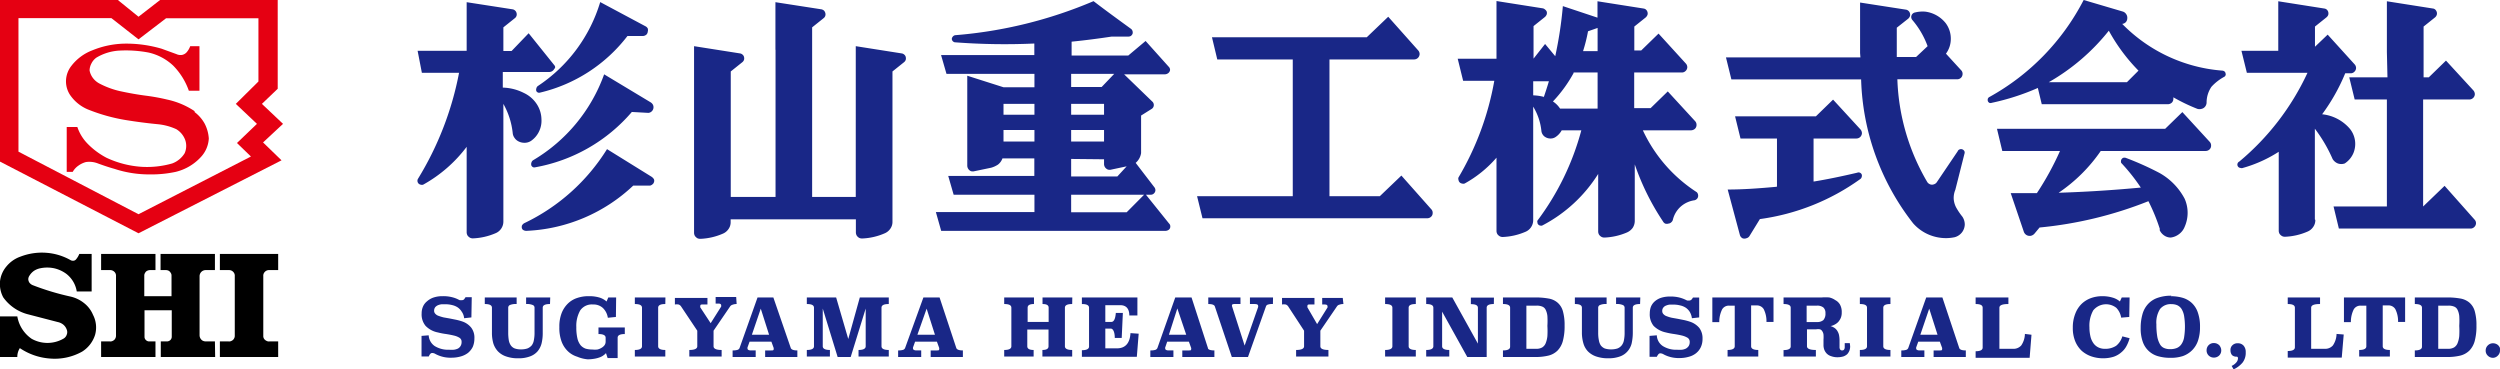 <svg xmlns="http://www.w3.org/2000/svg" viewBox="0 0 216.59 32"><defs><style>.cls-1{fill:#e50012}.cls-2{fill:#192787}</style></defs><g id="レイヤー_2" data-name="レイヤー 2"><g id="ヘッダー_フッター" data-name="ヘッダー・フッター"><path class="cls-1" d="M16.86 9.63a6.87 6.87 0 0 0-2.36-1 17.45 17.45 0 0 0-1.78-.33c-.79-.1-1.57-.24-2.35-.41a7.32 7.32 0 0 1-1.73-.64 1.7 1.7 0 0 1-.58-.48 1.56 1.56 0 0 1-.3-.67 1.34 1.34 0 0 1 .16-.6 1.38 1.38 0 0 1 .42-.5 4.32 4.32 0 0 1 2.08-.62 10.52 10.52 0 0 1 2.44.17A4.58 4.58 0 0 1 15 5.68a5.85 5.85 0 0 1 1.36 2.18h.92V4h-.8a1.68 1.68 0 0 1-.31.53.73.73 0 0 1-.41.23.84.84 0 0 1-.47-.07L14 4.22a10.87 10.87 0 0 0-3.16-.44A7.72 7.72 0 0 0 8 4.36 4.14 4.14 0 0 0 6.19 5.7a2.18 2.18 0 0 0-.47 1.24 2.14 2.14 0 0 0 .34 1.27 3.51 3.51 0 0 0 1.55 1.27 15.52 15.52 0 0 0 3.28.92c.92.15 1.84.27 2.77.36a5 5 0 0 1 1.61.43 1.83 1.83 0 0 1 .77.92 1.56 1.56 0 0 1-.04 1.16 2.12 2.12 0 0 1-1.08.89 7.89 7.89 0 0 1-2.69.29 8.48 8.48 0 0 1-3-.78 6.49 6.49 0 0 1-1.68-1.26A3.78 3.78 0 0 1 6.7 11h-.92v3.89h.52a1.62 1.62 0 0 1 .48-.53 2 2 0 0 1 .66-.32 2.05 2.05 0 0 1 1.07.13c.47.17.94.33 1.41.46a9.58 9.58 0 0 0 3.05.48 10 10 0 0 0 2.25-.22 4.34 4.34 0 0 0 2.15-1.25 2.55 2.55 0 0 0 .72-1.64 3.24 3.24 0 0 0-.36-1.29 3.17 3.17 0 0 0-.87-1"/><path class="cls-1" d="M24.52 10.73L22.69 9l1.37-1.31V0H13.87L12 1.45 10.21 0H0v14l12 6.21 12.39-6.32-1.6-1.55zm-2.26 0l-1.73 1.66 1.21 1.17-9.74 5-10.4-5.42V1.57h8.05L12 3.41l2.39-1.83h8v5.48L20.43 9z"/><path d="M22.05 30.93h-3v-1.35h.76a.43.43 0 0 0 .27-.06.41.41 0 0 0 .19-.18.45.45 0 0 0 .07-.25v-5.17a.46.46 0 0 0-.12-.35.49.49 0 0 0-.34-.17h-.83V22h5.05v1.4h-.84a.49.49 0 0 0-.33.17.46.46 0 0 0-.12.35v5.17a.44.44 0 0 0 .06.25.49.49 0 0 0 .2.18.42.42 0 0 0 .27.06h.76v1.35zm-3.41 0h-4.71v-1.35h.53a.44.44 0 0 0 .3-.12.4.4 0 0 0 .12-.29v-2.29h-2.36v2.3a.37.37 0 0 0 .11.27.41.41 0 0 0 .27.13h.57v1.35H8.76v-1.35h.76a.43.43 0 0 0 .27-.06.41.41 0 0 0 .19-.18.48.48 0 0 0 .07-.26v-5.16a.46.46 0 0 0-.12-.35.53.53 0 0 0-.34-.17h-.83V22h4.71v1.4H13a.54.54 0 0 0-.25.06.39.39 0 0 0-.18.18.4.4 0 0 0-.07.24v1.78h2.36v-1.79a.39.39 0 0 0-.07-.23.49.49 0 0 0-.17-.18.54.54 0 0 0-.25-.06h-.46V22h4.71v1.4h-.83a.53.53 0 0 0-.37.18.54.54 0 0 0-.13.37v5.1a.55.55 0 0 0 .26.46.6.6 0 0 0 .27.07h.8zm-17.14 0H0v-3.52h1.5a2.94 2.94 0 0 0 1.24 1.94 2.79 2.79 0 0 0 2.74 0 .61.61 0 0 0 .3-.35.59.59 0 0 0 0-.45 1 1 0 0 0-.29-.42A1.13 1.13 0 0 0 5 27.9l-2.54-.66a3.78 3.78 0 0 1-2.18-1.48A2.46 2.46 0 0 1 0 24.38a2.41 2.41 0 0 1 .56-1.3 2.73 2.73 0 0 1 1.22-.85A5.15 5.15 0 0 1 4 21.9a5 5 0 0 1 2.12.64.42.42 0 0 0 .24.05.33.33 0 0 0 .22-.11 1.67 1.67 0 0 0 .29-.48h1.07v3.25H6.65a2.41 2.41 0 0 0-.91-1.53 2.84 2.84 0 0 0-1.06-.48 2.93 2.93 0 0 0-1.18 0 1.55 1.55 0 0 0-.55.22 1.38 1.38 0 0 0-.39.41.58.58 0 0 0-.11.31.57.57 0 0 0 .1.31.71.71 0 0 0 .27.21 22.19 22.19 0 0 0 3.32 1 2.93 2.93 0 0 1 1.17.58 2.52 2.52 0 0 1 .75 1A2.37 2.37 0 0 1 8.24 29a2.65 2.65 0 0 1-1.12 1.46 4.86 4.86 0 0 1-2.81.6 5.33 5.33 0 0 1-2.59-.9 1.37 1.37 0 0 0-.22.76"/><path class="cls-2" d="M40.84 27.5l-.63.07A1.15 1.15 0 0 0 40 27a1.24 1.24 0 0 0-.35-.37 1.48 1.48 0 0 0-.48-.2 2.3 2.3 0 0 0-.6-.07h-.3a1.16 1.16 0 0 0-.32.08.66.66 0 0 0-.24.17.5.5 0 0 0-.1.31.37.37 0 0 0 .11.27.65.65 0 0 0 .29.18 3.68 3.68 0 0 0 .43.13l.51.09.55.11a4.94 4.94 0 0 1 .55.15 1.69 1.69 0 0 1 .77.53 1.42 1.42 0 0 1 .28.94 1.83 1.83 0 0 1-.14.73 1.6 1.6 0 0 1-.41.52 1.86 1.86 0 0 1-.63.31 2.92 2.92 0 0 1-.8.11 2.75 2.75 0 0 1-1.39-.32.57.57 0 0 0-.28-.09.23.23 0 0 0-.18.09.72.72 0 0 0-.12.21h-.63V29.1l.62-.05a1.2 1.2 0 0 0 .52.93 2.2 2.2 0 0 0 1.25.32 2.73 2.73 0 0 0 .41 0 1.2 1.2 0 0 0 .35-.1.61.61 0 0 0 .23-.22.64.64 0 0 0 .09-.36.39.39 0 0 0-.19-.36 1.55 1.55 0 0 0-.48-.19c-.2-.05-.42-.09-.66-.13a5.88 5.88 0 0 1-.73-.14 2 2 0 0 1-1.06-.57 1.54 1.54 0 0 1-.34-1.08 1.45 1.45 0 0 1 .1-.55 1.21 1.21 0 0 1 .37-.5 1.63 1.63 0 0 1 .55-.32 2.39 2.39 0 0 1 .81-.12 3 3 0 0 1 .81.09 2.37 2.37 0 0 1 .54.2l.13.06h.13a.36.36 0 0 0 .22-.06 1.33 1.33 0 0 0 .14-.2h.54zm6.81-1.16c-.42 0-.63.1-.63.32v2.16a3.73 3.73 0 0 1-.1.93 1.73 1.73 0 0 1-.35.69 1.57 1.57 0 0 1-.66.44 2.73 2.73 0 0 1-1 .16 3 3 0 0 1-1.06-.16 1.75 1.75 0 0 1-.71-.44 1.82 1.82 0 0 1-.4-.69 3.28 3.28 0 0 1-.12-.93v-2.16c0-.22-.21-.32-.62-.32v-.57h2.76v.57a1.35 1.35 0 0 0-.57.08.25.25 0 0 0-.16.24v2.16a4 4 0 0 0 .05.66 1.15 1.15 0 0 0 .18.45.76.76 0 0 0 .34.26 1.62 1.62 0 0 0 .54.08 1.73 1.73 0 0 0 .55-.08 1 1 0 0 0 .37-.26 1 1 0 0 0 .19-.45 3.1 3.1 0 0 0 .06-.66v-2.16a.24.24 0 0 0-.17-.24 1.29 1.29 0 0 0-.56-.08v-.57h2.09zm5.71 1.12l-.7.07a1.47 1.47 0 0 0-.43-.85 1.19 1.19 0 0 0-.85-.3 1.22 1.22 0 0 0-1.11.51 2.7 2.7 0 0 0-.34 1.45 4.16 4.16 0 0 0 .1 1 1.49 1.49 0 0 0 .28.58 1.06 1.06 0 0 0 .44.29 2.12 2.12 0 0 0 .57.07 2 2 0 0 0 .44 0 1.18 1.18 0 0 0 .36-.15.83.83 0 0 0 .26-.23.54.54 0 0 0 .09-.31v-.33c0-.21-.21-.32-.62-.32v-.57h2.28v.57c-.42 0-.62.11-.62.32v1.76h-.87l-.14-.43a1 1 0 0 1-.21.19 1.2 1.2 0 0 1-.34.18 2.35 2.35 0 0 1-.46.12 3.3 3.3 0 0 1-.58.05 3 3 0 0 1-.91-.23 2 2 0 0 1-.78-.45 2.25 2.25 0 0 1-.56-.84 3.39 3.39 0 0 1-.2-1.27 3.22 3.22 0 0 1 .2-1.22 2.36 2.36 0 0 1 .55-.83 2.08 2.08 0 0 1 .81-.48 3 3 0 0 1 1-.15 3.07 3.07 0 0 1 .92.12 1.68 1.68 0 0 1 .61.34l.15-.35h.68zm4.28-1.12c-.41 0-.62.1-.62.32V30c0 .21.21.32.62.32v.57H55v-.57c.41 0 .62-.11.62-.32v-3.34c0-.22-.21-.32-.62-.32v-.57h2.65zm6.18 0a.91.91 0 0 0-.35.06.37.37 0 0 0-.21.14l-1.44 2.11V30c0 .21.23.32.7.32v.57h-2.8v-.57c.46 0 .69-.11.69-.32v-1.35L59 26.54a.42.42 0 0 0-.21-.16 1 1 0 0 0-.32 0v-.57h2.82v.57h-.41c-.14 0-.21 0-.21.14a.26.26 0 0 0 0 .11l.9 1.37.91-1.44a.3.3 0 0 0 0-.1c0-.11-.08-.16-.25-.16H62v-.57h1.78zm4.69 3.81q.08.21.57.21v.57h-2.79v-.57h.54c.13 0 .2 0 .2-.13v-.08l-.2-.55h-1.89l-.18.5a.29.29 0 0 0 0 .09c0 .11.1.17.31.17h.4v.57h-2v-.57a1.43 1.43 0 0 0 .43-.05.29.29 0 0 0 .17-.15l1.56-4.39H67zM65.14 29h1.49l-.72-2.26zM77 26.34c-.42 0-.63.1-.63.32V30c0 .21.21.32.63.32v.57h-2.62v-.57c.41 0 .62-.11.62-.32v-3.27l-1.3 4.2h-1.13l-1.29-4.2V30c0 .21.21.32.62.32v.57h-2v-.57c.42 0 .62-.11.62-.32v-3.34c0-.22-.2-.32-.62-.32v-.57h2.54l1.05 3.6 1-3.6H77zm5.85 3.81q.08.21.57.21v.57h-2.79v-.57h.54c.13 0 .2 0 .2-.13v-.08l-.2-.55h-1.89l-.18.5a.29.29 0 0 0 0 .09c0 .11.11.17.31.17h.4v.57h-2v-.57a1.43 1.43 0 0 0 .43-.05.29.29 0 0 0 .17-.15L80 25.77h1.4zM79.48 29H81l-.72-2.26zm13.41-2.66c-.42 0-.63.1-.63.32V30c0 .21.21.32.63.32v.57h-2.58v-.57c.36 0 .53-.11.53-.32v-1.45H89V30c0 .21.18.32.55.32v.57H87v-.57c.42 0 .62-.11.62-.32v-3.34c0-.22-.2-.32-.62-.32v-.57h2.58v.57c-.37 0-.55.1-.55.32v1.23h1.82v-1.23c0-.22-.17-.32-.53-.32v-.57h2.58zm5.65.99h-.7c0-.6-.29-.89-.78-.89h-1.3v1.45h.52q.33 0 .39-.78h.61l-.1 2.17h-.6c0-.54-.16-.81-.34-.81h-.48v1.71h1c.73 0 1.13-.44 1.18-1.32l.71.05-.16 2h-4.76v-.57c.41 0 .62-.11.62-.32v-3.36c0-.22-.21-.32-.62-.32v-.57h4.81zm6.11 2.82c0 .14.23.21.56.21v.57h-2.78v-.57h.57c.14 0 .2 0 .2-.13a.17.17 0 0 0 0-.08l-.2-.55h-1.88l-.17.5a.15.15 0 0 0 0 .09c0 .11.1.17.31.17h.4v.57h-2v-.57a1.51 1.51 0 0 0 .44-.05.32.32 0 0 0 .17-.15l1.55-4.39h1.41zM101.27 29h1.5l-.77-2.28zm9.01-2.66a1.22 1.22 0 0 0-.44.05.24.24 0 0 0-.16.15l-1.56 4.39h-1.4l-1.47-4.38q-.07-.21-.57-.21v-.57h2.79v.57h-.53q-.21 0-.21.12a.07.07 0 0 1 0 .05l1.1 3.43L109 26.6a.3.3 0 0 0 0-.1c0-.11-.1-.16-.31-.16h-.4v-.57h2zm6.11 0a1 1 0 0 0-.36.06.34.34 0 0 0-.2.14l-1.44 2.11V30c0 .21.23.32.7.32v.57h-2.8v-.57c.46 0 .69-.11.69-.32v-1.35l-1.38-2.11a.42.42 0 0 0-.21-.16 1 1 0 0 0-.32 0v-.57h2.81v.57h-.41c-.13 0-.2 0-.2.14a.26.26 0 0 0 0 .11l.84 1.45.9-1.44a.17.17 0 0 0 0-.1c0-.11-.08-.16-.25-.16h-.21v-.57h1.78zm6.27 0c-.41 0-.62.1-.62.32V30c0 .21.21.32.62.32v.57H120v-.57c.42 0 .63-.11.63-.32v-3.34c0-.22-.21-.32-.63-.32v-.57h2.66zm6.76 0c-.41 0-.62.1-.62.32v4.27h-1.68L124.94 27v3c0 .21.21.32.62.32v.57h-2v-.57c.41 0 .62-.11.62-.32v-3.34c0-.22-.21-.32-.62-.32v-.57h2.26l2.22 4v-3.1c0-.22-.2-.32-.61-.32v-.57h2zm3.58-.57a6.27 6.27 0 0 1 1.14.09 1.6 1.6 0 0 1 .79.35 1.51 1.51 0 0 1 .47.74 4.34 4.34 0 0 1 .15 1.26 4.92 4.92 0 0 1-.15 1.33 1.9 1.9 0 0 1-.47.84 1.68 1.68 0 0 1-.79.43 4.75 4.75 0 0 1-1.14.12h-2.79v-.57c.41 0 .62-.11.62-.32v-3.38c0-.22-.21-.32-.62-.32v-.57zm-.76.71v3.74h.87a1 1 0 0 0 .5-.12.77.77 0 0 0 .3-.36 2.25 2.25 0 0 0 .15-.62 7.63 7.63 0 0 0 0-.89 6.81 6.81 0 0 0 0-.85 1.59 1.59 0 0 0-.15-.54.55.55 0 0 0-.3-.28 1.22 1.22 0 0 0-.5-.08zm9.85-.14c-.42 0-.63.1-.63.32v2.16a4.27 4.27 0 0 1-.1.93 1.63 1.63 0 0 1-.36.69 1.53 1.53 0 0 1-.65.44 2.8 2.8 0 0 1-1 .16 3.09 3.09 0 0 1-1.07-.16 1.82 1.82 0 0 1-.71-.44 1.68 1.68 0 0 1-.39-.69 3.26 3.26 0 0 1-.13-.93v-2.16c0-.22-.2-.32-.61-.32v-.57h2.75v.57a1.29 1.29 0 0 0-.56.08.25.25 0 0 0-.17.24v2.16a3.1 3.1 0 0 0 .06.66 1.14 1.14 0 0 0 .17.45.88.88 0 0 0 .34.26 1.73 1.73 0 0 0 .55.08 1.77 1.77 0 0 0 .55-.08.88.88 0 0 0 .36-.26 1 1 0 0 0 .2-.45 3.1 3.1 0 0 0 .06-.66v-2.16a.25.25 0 0 0-.17-.24 1.32 1.32 0 0 0-.57-.08v-.57h2.1zm5.12 1.16l-.63.07a1.43 1.43 0 0 0-.18-.54 1.24 1.24 0 0 0-.35-.37 1.44 1.44 0 0 0-.49-.2 2.22 2.22 0 0 0-.59-.07h-.31a1.09 1.09 0 0 0-.31.08.53.53 0 0 0-.24.17.45.45 0 0 0-.1.31.37.37 0 0 0 .11.27.65.65 0 0 0 .29.18 2.79 2.79 0 0 0 .43.13l.51.09.55.11a4.77 4.77 0 0 1 .54.15 1.78 1.78 0 0 1 .78.53 1.48 1.48 0 0 1 .28.94 1.67 1.67 0 0 1-.15.73 1.48 1.48 0 0 1-.41.52 1.69 1.69 0 0 1-.63.31 2.85 2.85 0 0 1-.79.11 2.79 2.79 0 0 1-.84-.1 2.62 2.62 0 0 1-.55-.22.6.6 0 0 0-.29-.09.22.22 0 0 0-.17.09 1.07 1.07 0 0 0-.13.21h-.63V29.1l.63-.05a1.17 1.17 0 0 0 .52.93 2.17 2.17 0 0 0 1.24.32 2.86 2.86 0 0 0 .42 0 1.13 1.13 0 0 0 .34-.1.73.73 0 0 0 .24-.22.64.64 0 0 0 .09-.36.41.41 0 0 0-.19-.36 1.78 1.78 0 0 0-.48-.19c-.2-.05-.42-.09-.67-.13a6.26 6.26 0 0 1-.73-.14 2.1 2.1 0 0 1-1.06-.57 1.59 1.59 0 0 1-.33-1.08 1.67 1.67 0 0 1 .09-.55 1.23 1.23 0 0 1 .32-.47 1.58 1.58 0 0 1 .54-.32 2.47 2.47 0 0 1 .81-.12 3.1 3.1 0 0 1 .82.09 2.79 2.79 0 0 1 .54.2l.13.06h.12a.34.34 0 0 0 .22-.06.86.86 0 0 0 .15-.2h.54zm6.44.39h-.61a2.34 2.34 0 0 0-.24-1.11.69.69 0 0 0-.62-.32h-.47V30c0 .21.21.32.62.32v.57h-2.66v-.57c.41 0 .62-.11.62-.32v-3.52h-.48a.67.67 0 0 0-.61.32 2.45 2.45 0 0 0-.25 1.11h-.6v-2.14h5.3zm6.64 2.11a1.1 1.1 0 0 1-.06.37 1.08 1.08 0 0 1-.19.31 1 1 0 0 1-.34.2 1.75 1.75 0 0 1-.49.07 1.53 1.53 0 0 1-.56-.09.93.93 0 0 1-.38-.22 1 1 0 0 1-.22-.34 1.16 1.16 0 0 1-.07-.42v-.45a2.81 2.81 0 0 0 0-.45.65.65 0 0 0-.11-.29.35.35 0 0 0-.2-.16.93.93 0 0 0-.32 0h-.8V30c0 .21.25.32.77.32v.57h-2.8v-.56c.41 0 .62-.11.62-.32v-3.35c0-.22-.21-.32-.62-.32v-.57h3.3a4.78 4.78 0 0 1 .66 0 1.47 1.47 0 0 1 .52.23 1 1 0 0 1 .41.39 1.3 1.3 0 0 1 .15.67 1.21 1.21 0 0 1-.08.48 1.38 1.38 0 0 1-.22.35 1.19 1.19 0 0 1-.31.23 1.11 1.11 0 0 1-.36.13 1.26 1.26 0 0 1 .33.15.91.91 0 0 1 .24.24 1.19 1.19 0 0 1 .16.36 2.49 2.49 0 0 1 .05.5v.56a.37.37 0 0 0 .06.23.2.2 0 0 0 .16.07.21.21 0 0 0 .17-.07.37.37 0 0 0 .06-.23v-.33h.44zm-3.77-3.52v1.42h.89a.81.81 0 0 0 .56-.17.83.83 0 0 0 .18-.6.63.63 0 0 0-.18-.49.83.83 0 0 0-.56-.16zm7.26-.14c-.41 0-.62.1-.62.32V30c0 .21.21.32.62.32v.57h-2.65v-.57c.42 0 .62-.11.62-.32v-3.34c0-.22-.2-.32-.62-.32v-.57h2.65zm5.96 3.81q.07.21.57.21v.57h-2.79v-.57h.54c.13 0 .2 0 .2-.13v-.08l-.2-.55h-1.87l-.18.5a.29.29 0 0 0 0 .09c0 .11.11.17.31.17h.4v.57h-2v-.57a1.43 1.43 0 0 0 .43-.05.29.29 0 0 0 .17-.15l1.56-4.39h1.4zM166.37 29h1.49l-.72-2.26zm7.63-2.66c-.52 0-.78.1-.78.32v3.56h1.19a.89.89 0 0 0 .7-.29 1.84 1.84 0 0 0 .32-1l.57.07-.16 2h-4.68v-.57c.41 0 .61-.11.61-.32v-3.45c0-.22-.2-.32-.61-.32v-.57H174zm10.47 1.12l-.7.06a1.59 1.59 0 0 0-.42-.85 1.43 1.43 0 0 0-2 .22 2.7 2.7 0 0 0-.33 1.46 3.48 3.48 0 0 0 .1.85 1.65 1.65 0 0 0 .28.58 1.1 1.1 0 0 0 .42.33 1.26 1.26 0 0 0 .51.11 1.73 1.73 0 0 0 1-.26 1.6 1.6 0 0 0 .54-.82l.63.16a3.12 3.12 0 0 1-.26.66 1.78 1.78 0 0 1-.44.55 2 2 0 0 1-.66.39 3 3 0 0 1-.94.14 3.13 3.13 0 0 1-1-.16 2.49 2.49 0 0 1-.84-.48 2.36 2.36 0 0 1-.57-.83 3 3 0 0 1-.21-1.17 3.19 3.19 0 0 1 .21-1.21 2.36 2.36 0 0 1 .55-.86 2.3 2.3 0 0 1 .8-.5 2.87 2.87 0 0 1 1-.17 3.07 3.07 0 0 1 .91.13 1.67 1.67 0 0 1 .61.33l.16-.35h.68zm3.59-1.8a3.85 3.85 0 0 1 1 .13 2 2 0 0 1 .82.45 2 2 0 0 1 .53.83 3.65 3.65 0 0 1 .19 1.27 3.59 3.59 0 0 1-.16 1.13 2.13 2.13 0 0 1-.5.85 2.16 2.16 0 0 1-.83.53A3.36 3.36 0 0 1 188 31a3.72 3.72 0 0 1-1-.13 1.95 1.95 0 0 1-1.35-1.23 3.4 3.4 0 0 1-.19-1.22 4.28 4.28 0 0 1 .15-1.18 2.13 2.13 0 0 1 .47-.88 2 2 0 0 1 .83-.55 3.46 3.46 0 0 1 1.23-.19m0 .73a1.18 1.18 0 0 0-1 .42 2.18 2.18 0 0 0-.32 1.33 6.28 6.28 0 0 0 .08 1.08 2.08 2.08 0 0 0 .24.66.75.75 0 0 0 .37.32 1.28 1.28 0 0 0 .48.09 1.54 1.54 0 0 0 .6-.1.92.92 0 0 0 .4-.33 1.47 1.47 0 0 0 .23-.58 5.93 5.93 0 0 0 0-1.88 1.73 1.73 0 0 0-.23-.61.89.89 0 0 0-.37-.31 1.24 1.24 0 0 0-.48-.09m4.3 4a.61.61 0 0 1-.18.45.64.64 0 0 1-.45.18.63.63 0 0 1-.46-.18.61.61 0 0 1-.18-.45.63.63 0 0 1 .18-.45.63.63 0 0 1 .46-.18.7.7 0 0 1 .25.05.86.86 0 0 1 .2.13.74.74 0 0 1 .13.21.6.6 0 0 1 .05.24m.9 1.35a1.12 1.12 0 0 0 .43-.33.56.56 0 0 0 .12-.32q0-.15-.12-.15a.54.54 0 0 1-.4-.14.65.65 0 0 1-.13-.41.55.55 0 0 1 .18-.45.61.61 0 0 1 .45-.16.65.65 0 0 1 .5.2.81.81 0 0 1 .19.57 1.38 1.38 0 0 1-.27.9 2.22 2.22 0 0 1-.78.59zm7.66-5.36c-.52 0-.77.1-.77.32v3.56h1.19a.88.88 0 0 0 .69-.29 1.84 1.84 0 0 0 .32-1l.62.05-.17 2h-4.68v-.57c.41 0 .62-.11.62-.32v-3.43c0-.22-.21-.32-.62-.32v-.57h2.8zm7.37 1.55h-.61a2.34 2.34 0 0 0-.24-1.11.68.68 0 0 0-.62-.32h-.47V30c0 .21.21.32.62.32v.57h-2.66v-.57c.42 0 .62-.11.62-.32v-3.52h-.48a.67.67 0 0 0-.61.32 2.45 2.45 0 0 0-.25 1.11h-.6v-2.14h5.3zm3.63-2.12a6.27 6.27 0 0 1 1.14.09 1.64 1.64 0 0 1 .79.35 1.51 1.51 0 0 1 .47.74 4.34 4.34 0 0 1 .15 1.26 4.92 4.92 0 0 1-.15 1.33 1.9 1.9 0 0 1-.47.84 1.73 1.73 0 0 1-.79.43 4.75 4.75 0 0 1-1.14.12h-2.79v-.57c.41 0 .62-.11.62-.32v-3.38c0-.22-.21-.32-.62-.32v-.57zm-.76.71v3.74h.87a1 1 0 0 0 .5-.12.77.77 0 0 0 .3-.36 2.25 2.25 0 0 0 .15-.62 7.63 7.63 0 0 0 0-.89 6.81 6.81 0 0 0 0-.85 1.59 1.59 0 0 0-.15-.54.55.55 0 0 0-.3-.28 1.22 1.22 0 0 0-.5-.08zm5.35 3.87a.61.61 0 0 1-.18.45.6.6 0 0 1-.41.2.62.62 0 0 1-.46-.18.58.58 0 0 1-.19-.45.6.6 0 0 1 .19-.45.62.62 0 0 1 .46-.18.64.64 0 0 1 .24.05.58.58 0 0 1 .2.13.77.77 0 0 1 .14.21.61.61 0 0 1 0 .24M40.43 12.72A12 12 0 0 1 36.66 16a.38.38 0 0 1-.21 0 .35.35 0 0 1-.19-.1.35.35 0 0 1-.06-.39 27.36 27.36 0 0 0 3.57-9.2h-3.22l-.37-1.91h4.25V.19l4 .62a.43.43 0 0 1 .2.11.41.41 0 0 1 .12.2.43.43 0 0 1 0 .25.41.41 0 0 1-.14.2l-1 .8v2.05h.71l1.48-1.54L48 5.62a.35.35 0 0 1 .1.2.41.41 0 0 1-.1.18.47.47 0 0 1-.19.18.54.54 0 0 1-.25.06h-4v1.35a4.26 4.26 0 0 1 1.82.46 2.7 2.7 0 0 1 1.11.95 2.49 2.49 0 0 1 .42 1.34 2.11 2.11 0 0 1-.21 1.05 2.07 2.07 0 0 1-.7.82 1 1 0 0 1-.57.16 1.09 1.09 0 0 1-.56-.15.89.89 0 0 1-.31-.3.8.8 0 0 1-.14-.39A6.53 6.53 0 0 0 43.61 9v10.21a1.09 1.09 0 0 1-.69 1 5.49 5.49 0 0 1-1.91.44.54.54 0 0 1-.28-.05.67.67 0 0 1-.22-.19.56.56 0 0 1-.08-.27v-7.42zM112 17V5.15h-6.54L105 3.23h13.41l1.86-1.78 2.6 2.92a.48.48 0 0 1 .12.33.5.5 0 0 1-.15.32.49.49 0 0 1-.33.13h-7.33V17h4.36l1.87-1.79 2.6 2.93a.43.43 0 0 1 .11.33.41.41 0 0 1-.14.31.48.48 0 0 1-.33.13h-19.47l-.47-1.91zm94.79-12.5V.11l4 .63a.35.35 0 0 1 .2.1.47.47 0 0 1 .12.2.42.42 0 0 1 0 .25.49.49 0 0 1-.14.21l-1 .8v4.4h.45l1.49-1.45 2.38 2.59a.52.52 0 0 1 .12.33.48.48 0 0 1-.15.32.49.49 0 0 1-.33.13h-4v9.27l1.86-1.79 2.6 2.93a.44.44 0 0 1 .12.33.46.46 0 0 1-.15.31.44.44 0 0 1-.33.13h-11.4l-.46-1.91h4.62V8.62H204l-.47-1.92h3.31zM67.18 4.31V.19l4 .62a.53.53 0 0 1 .21.11.49.49 0 0 1 .11.2.43.43 0 0 1 0 .25.41.41 0 0 1-.14.2l-1 .8v14.69h3.78V4l4 .63a.43.43 0 0 1 .21.11.37.37 0 0 1 .12.2.49.49 0 0 1 0 .24.45.45 0 0 1-.15.21l-1 .8v13.02a1 1 0 0 1-.19.61 1.1 1.1 0 0 1-.5.4 5.38 5.38 0 0 1-1.9.44.58.58 0 0 1-.29-.05.64.64 0 0 1-.21-.19.56.56 0 0 1-.08-.27V19H63.3v.24a1 1 0 0 1-.19.61 1.1 1.1 0 0 1-.5.4 5.38 5.38 0 0 1-1.9.44.58.58 0 0 1-.29-.05.76.76 0 0 1-.21-.19.56.56 0 0 1-.08-.27V4l4 .63a.43.43 0 0 1 .21.11.37.37 0 0 1 .12.2.49.49 0 0 1 0 .24.45.45 0 0 1-.15.21l-1 .8v10.87h3.88V4.31zm22.44 14.08v-1.52h-7l-.47-1.63h7.46v-1.52h-2.76a1.18 1.18 0 0 1-.39.54 2.11 2.11 0 0 1-.59.27l-1.44.3a.55.55 0 0 1-.31 0 .53.53 0 0 1-.32-.48V6.56l3.14 1h2.68V6.4H82l-.47-1.63h8.08v-1a56.87 56.87 0 0 1-6.81-.1.31.31 0 0 1-.23-.08.31.31 0 0 1-.11-.22.34.34 0 0 1 .09-.2.35.35 0 0 1 .19-.12 38.37 38.37 0 0 0 12-2.95C95.81.92 96.9 1.71 98 2.51a.39.39 0 0 1 .12.19.44.44 0 0 1 0 .23.49.49 0 0 1-.14.18.43.43 0 0 1-.22.06h-1.45c-1.2.18-2.36.33-3.47.44v1.2h4.91l1.5-1.26 2 2.23a.38.38 0 0 1 .12.28.41.41 0 0 1-.15.27.52.52 0 0 1-.33.11h-3.5l2.43 2.35a.39.39 0 0 1 .13.21.4.4 0 0 1-.15.42l-.94.59v3.25a1.38 1.38 0 0 1-.47.85l1.61 2.1a.42.42 0 0 1 .1.28.39.39 0 0 1-.13.27.37.37 0 0 1-.28.11h-.41l2 2.49a.34.34 0 0 1 .11.28.33.33 0 0 1-.14.27.52.52 0 0 1-.25.09H81.54l-.46-1.63h8.54zm3.18 0h4.81l1.51-1.52H92.8zm0-10.85h2.64l1.09-1.14H92.8zm0 2.4h2.85V9H92.8zM89.62 9h-2.68v.94h2.68zm3.18 3.26h2.85v-1H92.8zm-3.18-1h-2.68v1h2.68zm3.18 2.51v1.52h4l.81-.88-1.32.28a.54.54 0 0 1-.31 0 .57.57 0 0 1-.24-.19.52.52 0 0 1-.09-.29v-.41zm45.61-9.35v-2l-.83.29a13.93 13.93 0 0 1-.43 1.72h1.26zm-2.08 1.91a11.79 11.79 0 0 1-1.79 2.46 2.15 2.15 0 0 1 .62.62h3.25V6.28h-2.08zm-2.59 2.11c.16-.47.31-.93.45-1.4h-1.36v1.22a4.16 4.16 0 0 1 .91.13m1-3.52a34.41 34.41 0 0 0 .66-4.34l3 1V.11l4 .63a.41.41 0 0 1 .21.1.47.47 0 0 1 .12.2.42.42 0 0 1 0 .25.6.6 0 0 1-.14.21l-1 .8v2.07h.6l1.5-1.46 2.37 2.6a.48.48 0 0 1 .12.33.46.46 0 0 1-.15.31.44.44 0 0 1-.33.13h-4.12v3.09H143l1.49-1.45 2.38 2.59a.46.46 0 0 1 .11.33.45.45 0 0 1-.14.32.53.53 0 0 1-.33.13h-4.18a12.8 12.8 0 0 0 4.67 5.36.42.42 0 0 1 .12.26.41.41 0 0 1-.07.28.45.45 0 0 1-.24.16 2.28 2.28 0 0 0-1.19.54 2.23 2.23 0 0 0-.68 1.11.42.42 0 0 1-.14.25.39.39 0 0 1-.25.12.48.48 0 0 1-.29 0 .51.51 0 0 1-.2-.21 21.28 21.28 0 0 1-2.43-4.92v4.89a1.11 1.11 0 0 1-.18.61 1.22 1.22 0 0 1-.5.4 5.49 5.49 0 0 1-1.91.44.54.54 0 0 1-.28-.05.67.67 0 0 1-.22-.19.56.56 0 0 1-.08-.27v-5a12.55 12.55 0 0 1-4.85 4.47.29.29 0 0 1-.18 0 .24.24 0 0 1-.16-.09.22.22 0 0 1-.07-.17.22.22 0 0 1 0-.17 22.85 22.85 0 0 0 3.8-7.82h-1.7a1.63 1.63 0 0 1-.53.58.76.76 0 0 1-.44.13.83.83 0 0 1-.44-.12.66.66 0 0 1-.24-.23.68.68 0 0 1-.11-.31 5 5 0 0 0-.71-2.1v9.85a1.09 1.09 0 0 1-.69 1 5.49 5.49 0 0 1-1.91.44.54.54 0 0 1-.28-.05.67.67 0 0 1-.22-.19.56.56 0 0 1-.08-.27v-6.36a10.06 10.06 0 0 1-2.76 2.24.37.37 0 0 1-.23 0 .35.35 0 0 1-.3-.31.29.29 0 0 1 0-.22 24.92 24.92 0 0 0 3.1-8.37h-2.7l-.47-1.91h3.36v-5l4 .63a.38.38 0 0 1 .2.1.47.47 0 0 1 .15.18.42.42 0 0 1 0 .25.6.6 0 0 1-.14.21l-1 .8v2.82l1-1.27zm26.41-.27V.22l4 .62a.43.43 0 0 1 .2.11.41.41 0 0 1 .12.2.42.42 0 0 1 0 .25.6.6 0 0 1-.14.21l-1 .79v2.54H166l1-.94a7.38 7.38 0 0 0-1.34-2.29.44.44 0 0 1-.08-.25.46.46 0 0 1 .1-.25.41.41 0 0 1 .23-.13 2.74 2.74 0 0 1 .9-.07 2.7 2.7 0 0 1 1.76 1 2.24 2.24 0 0 1 .44 1.39 2.15 2.15 0 0 1-.42 1.25l1.32 1.44a.43.43 0 0 1 .12.33.47.47 0 0 1-.14.32.48.48 0 0 1-.33.13h-5.18a18.73 18.73 0 0 0 2.59 8.9.5.5 0 0 0 .25.2.44.44 0 0 0 .32 0 .46.46 0 0 0 .26-.19l1.81-2.68a.27.27 0 0 1 .17-.16.31.31 0 0 1 .23 0 .35.35 0 0 1 .18.16.31.31 0 0 1 0 .23l-.79 3.12a1.8 1.8 0 0 0-.14.76 1.9 1.9 0 0 0 .2.74 5.59 5.59 0 0 0 .55.82 1.22 1.22 0 0 1 .21.69 1.18 1.18 0 0 1-.25.68 1.19 1.19 0 0 1-.62.41 3.64 3.64 0 0 1-1.23.05 3.77 3.77 0 0 1-2.38-1.26 21.18 21.18 0 0 1-4.5-12.46H150l-.47-1.91h11.65zm-7.2 11.54V12h-3.16l-.47-1.92h7l1.49-1.45 2.38 2.59a.52.52 0 0 1 .12.33.48.48 0 0 1-.15.32.49.49 0 0 1-.33.13h-3.71v3.73c1.12-.18 2.38-.44 3.79-.77a.28.28 0 0 1 .22 0 .29.29 0 0 1 .16.15.33.33 0 0 1 0 .22.29.29 0 0 1-.12.18 19.35 19.35 0 0 1-8.7 3.47l-.89 1.45a.43.43 0 0 1-.28.21.45.45 0 0 1-.34 0 .46.46 0 0 1-.22-.27l-1.06-3.95c1.4 0 2.82-.11 4.25-.24M180.52 0l3.39 1a.53.53 0 0 1 .29.22.53.53 0 0 1 .1.35.52.52 0 0 1-.12.34.49.49 0 0 1-.32.16 13.59 13.59 0 0 0 8.69 4.05.36.36 0 0 1 .17.07.24.24 0 0 1 .09.16.23.23 0 0 1 0 .18.25.25 0 0 1-.12.13 4.19 4.19 0 0 0-1.1.86 2.44 2.44 0 0 0-.42 1.38.59.59 0 0 1-.13.34.54.54 0 0 1-.3.19.66.66 0 0 1-.37 0 15.71 15.71 0 0 1-2.08-1 .66.66 0 0 1 0 .15.45.45 0 0 1-.14.32.53.53 0 0 1-.33.13h-10.93l-.34-1.41a20.52 20.52 0 0 1-4 1.29.29.29 0 0 1-.2 0 .31.31 0 0 1-.13-.15.38.38 0 0 1 0-.21.29.29 0 0 1 .14-.15 20.14 20.14 0 0 0 8.16-8.4m-3 7.12h6.75l1-1a15.57 15.57 0 0 1-2.57-3.46 18.12 18.12 0 0 1-5.2 4.46m9.63 12.75a16.21 16.21 0 0 0-1-2.44 34.15 34.15 0 0 1-9.43 2.28l-.44.53a.59.59 0 0 1-.32.19.56.56 0 0 1-.36-.06.55.55 0 0 1-.24-.28l-1.14-3.36h2.27a25.09 25.09 0 0 0 2-3.65h-5l-.46-1.92h14.57l1.49-1.45 2.38 2.59a.46.46 0 0 1 .11.33.43.43 0 0 1-.14.32.49.49 0 0 1-.33.13H182a13.81 13.81 0 0 1-3.65 3.62q3.51-.11 7.12-.45a16.15 16.15 0 0 0-1.7-2.14.43.43 0 0 1 0-.25.35.35 0 0 1 .16-.18.37.37 0 0 1 .25 0 25.93 25.93 0 0 1 2.9 1.3 5.49 5.49 0 0 1 2.19 2.24 3 3 0 0 1 0 2.43 1.45 1.45 0 0 1-.47.62 1.49 1.49 0 0 1-.73.31 1 1 0 0 1-.59-.19 1.1 1.1 0 0 1-.39-.49M52 .18a13.29 13.29 0 0 1-5.4 7.27.34.34 0 0 0-.13.2.36.36 0 0 0 0 .25.33.33 0 0 0 .14.12.31.31 0 0 0 .19 0 13.43 13.43 0 0 0 7.56-4.9h1.35A.51.51 0 0 0 56 3a.42.42 0 0 0 .12-.26.5.5 0 0 0 0-.27.45.45 0 0 0-.21-.2zm.34 6.26a14.23 14.23 0 0 1-6.15 7.44.36.36 0 0 0-.15.21.39.39 0 0 0 0 .26.34.34 0 0 0 .15.14.34.34 0 0 0 .2 0 14.34 14.34 0 0 0 8.35-4.79l1.44.08a.49.49 0 0 0 .28-.13.49.49 0 0 0 .11-.57.56.56 0 0 0-.21-.22zm.25 6.48a17.14 17.14 0 0 1-7.18 6.42.53.53 0 0 0-.19.2.43.43 0 0 0 0 .25l.05.09a.49.49 0 0 0 .34.12 14.36 14.36 0 0 0 9.25-3.92h1.46a.49.49 0 0 0 .24-.14.28.28 0 0 0 .09-.14.34.34 0 0 0 0-.28.71.71 0 0 0-.19-.2zm148 6.14a1 1 0 0 1-.19.61 1.1 1.1 0 0 1-.5.4 5.38 5.38 0 0 1-1.9.44.52.52 0 0 1-.28-.05.67.67 0 0 1-.22-.19.56.56 0 0 1-.08-.27v-6.85a11.5 11.5 0 0 1-3.11 1.4.28.28 0 0 1-.2 0A.29.29 0 0 1 194 14a22.08 22.08 0 0 0 5.91-7.69h-5.25l-.47-1.91h3.19V.11l4 .63a.41.41 0 0 1 .21.1.47.47 0 0 1 .12.2.52.52 0 0 1 0 .25.51.51 0 0 1-.15.21l-1 .8v1.75l1.1-1.05L204 5.58a.47.47 0 0 1 .12.32.46.46 0 0 1-.15.32.44.44 0 0 1-.33.13h-.46a16.6 16.6 0 0 1-2 3.55 3.65 3.65 0 0 1 2.38 1.23 2.06 2.06 0 0 1 .46 1 2.1 2.1 0 0 1-.12 1.11 2 2 0 0 1-.76.92.89.89 0 0 1-.6 0 .93.93 0 0 1-.45-.38 12.85 12.85 0 0 0-1.54-2.63V19"/></g></g></svg>